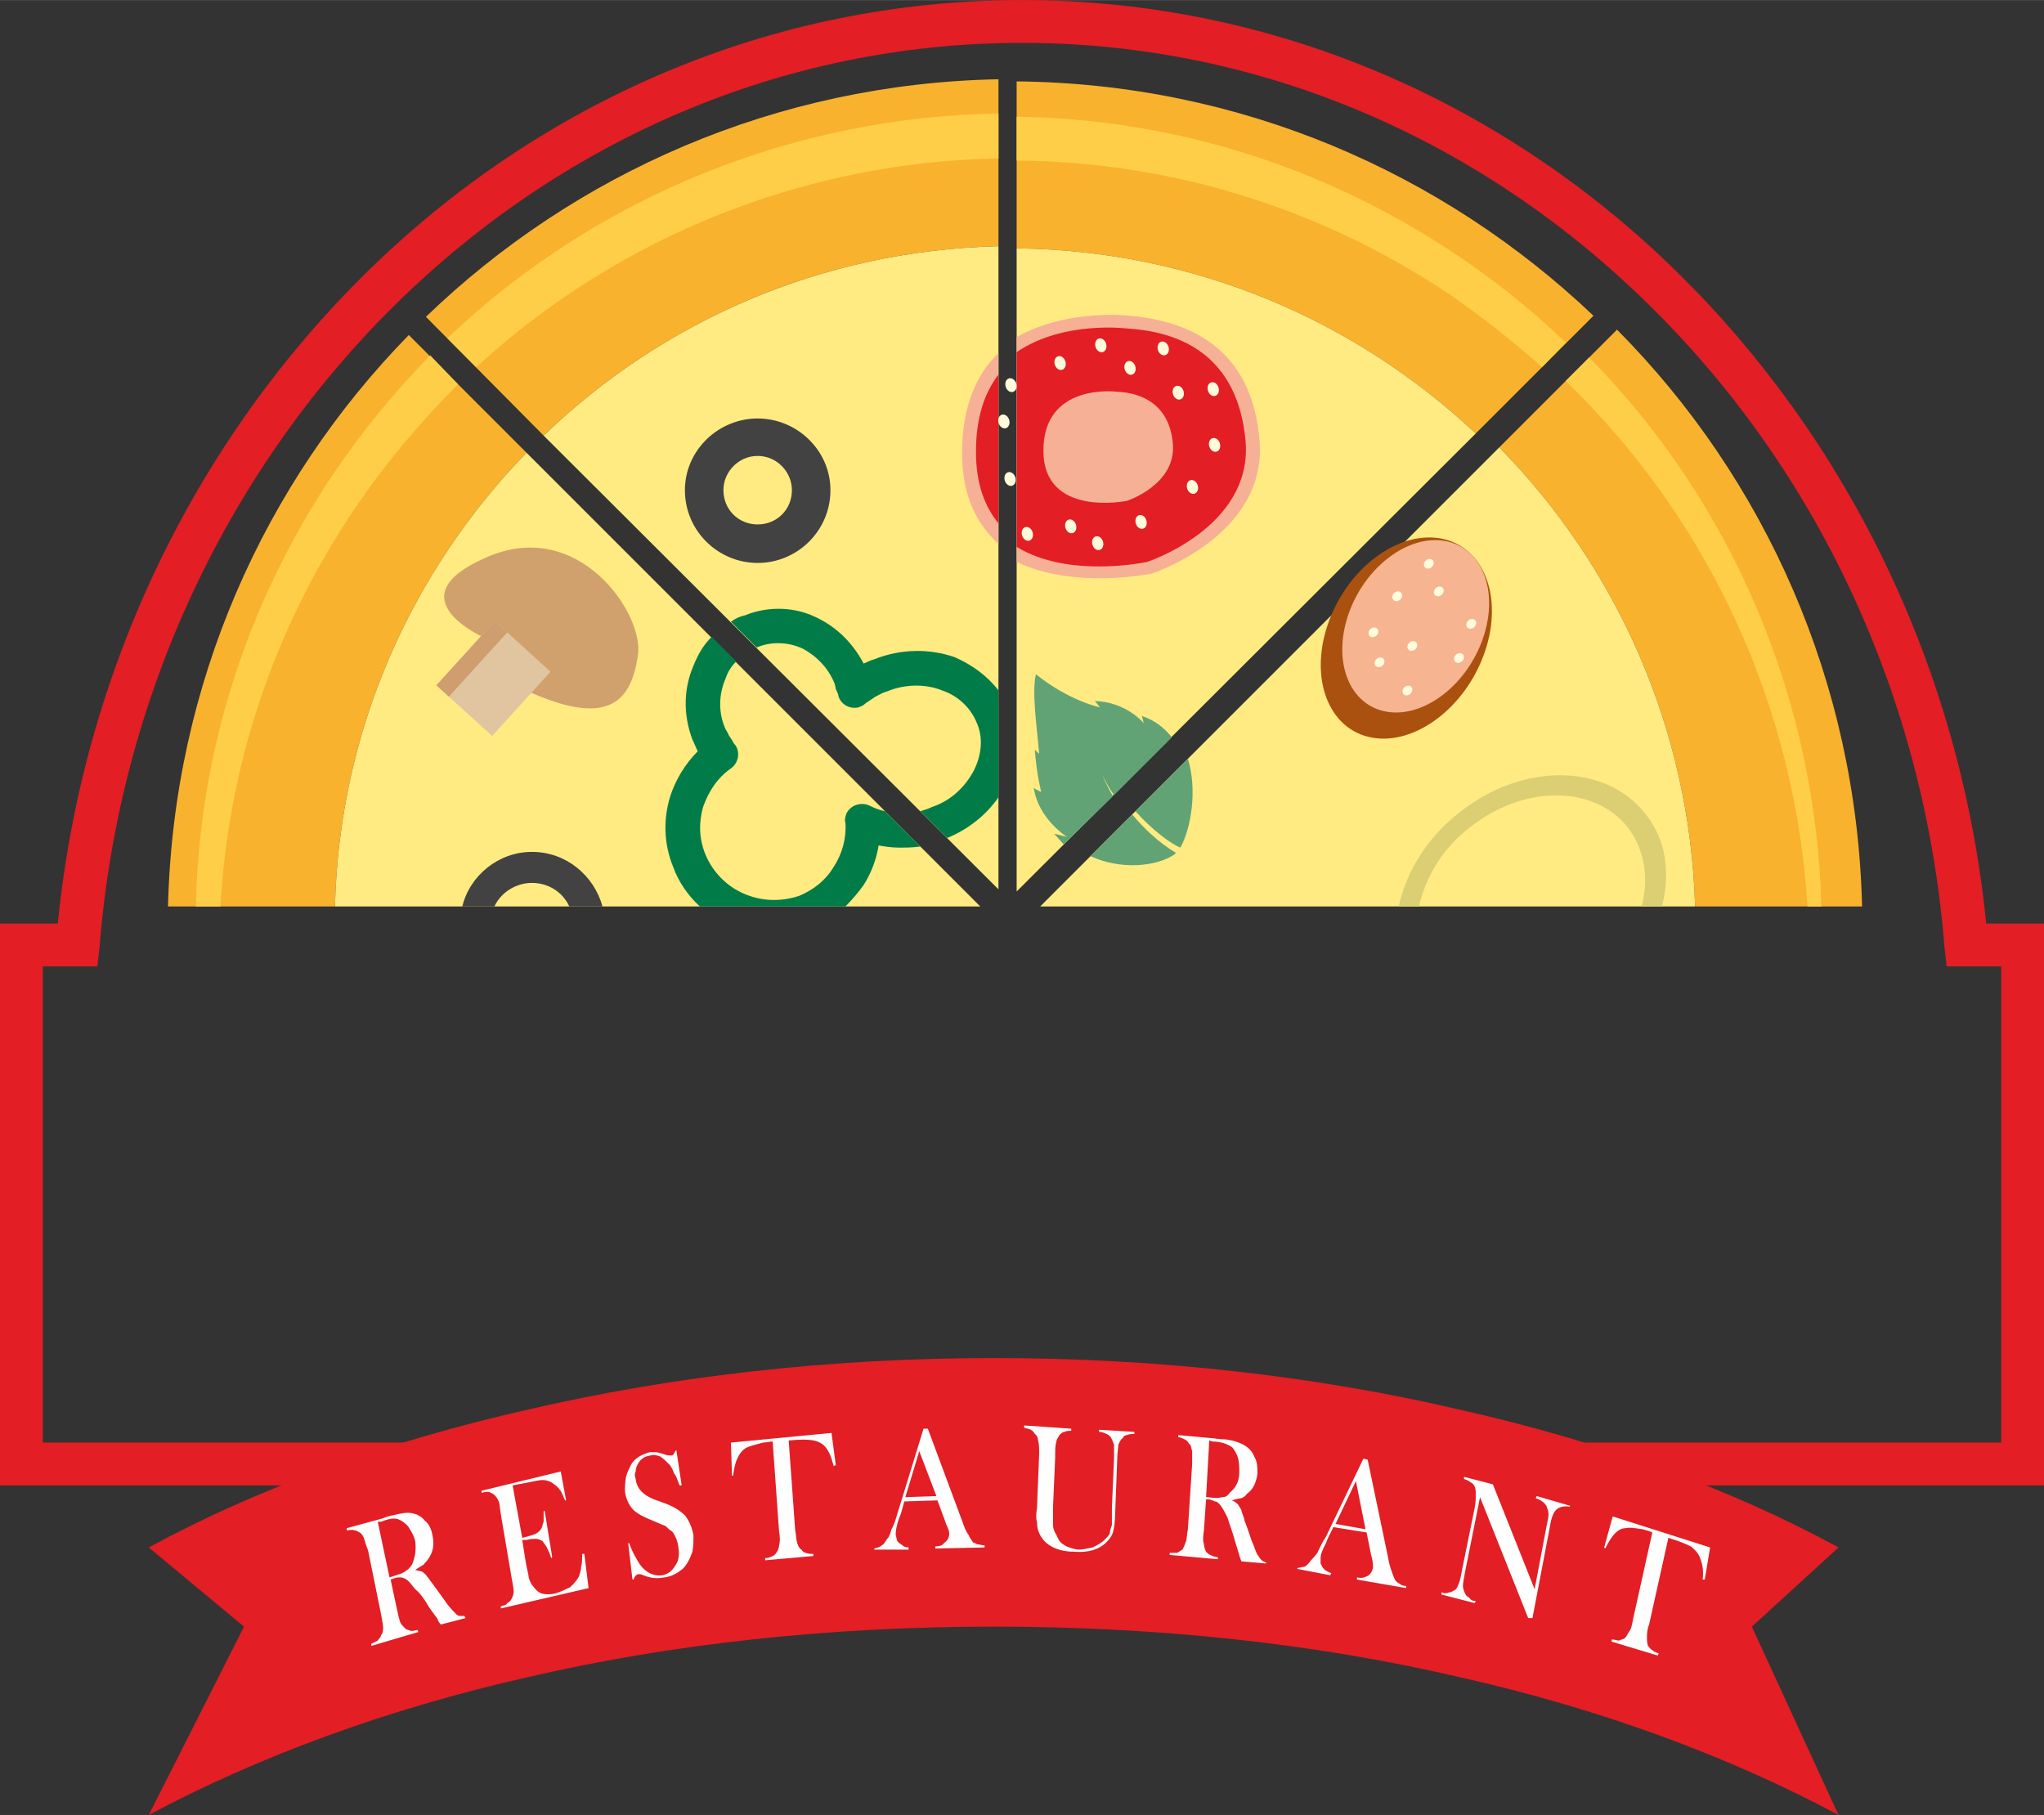 <?xml version="1.0" encoding="UTF-8"?>
<!DOCTYPE svg PUBLIC "-//W3C//DTD SVG 1.1//EN" "http://www.w3.org/Graphics/SVG/1.1/DTD/svg11.dtd">
<!-- Creator: CorelDRAW X7 -->
<svg xmlns="http://www.w3.org/2000/svg" xml:space="preserve" width="1.545in" height="1.372in" version="1.1" style="shape-rendering:geometricPrecision; text-rendering:geometricPrecision; image-rendering:optimizeQuality; fill-rule:evenodd; clip-rule:evenodd"
viewBox="0 0 1910 1696"
 xmlns:xlink="http://www.w3.org/1999/xlink">
 <rect x="0" y="0" width="1910" height="1696" fill="#333333" stroke="none"/>
 <defs>
  <style type="text/css">
   <![CDATA[
    .fil18 {fill:#FEFEFE}
    .fil7 {fill:#434242}
    .fil10 {fill:#FFFBDB}
    .fil5 {fill:#FFFBDB}
    .fil15 {fill:#DCCF73}
    .fil2 {fill:#FFEB81}
    .fil1 {fill:#FECE49}
    .fil0 {fill:#F9B22D}
    .fil8 {fill:#F6B096}
    .fil9 {fill:#E31E24}
    .fil17 {fill:#E31E24}
    .fil14 {fill:#61A375}
    .fil3 {fill:#AA510F}
    .fil13 {fill:#CE9E6E}
    .fil11 {fill:#D0A16D}
    .fil12 {fill:#E1C5A0}
    .fil4 {fill:#F6B491}
    .fil16 {fill:#E31E24;fill-rule:nonzero}
    .fil6 {fill:#017C48;fill-rule:nonzero}
   ]]>
  </style>
 </defs>
 <g id="Layer_x0020_1">
  <path class="fil0" d="M398 296c139,-134 327,-218 535,-222l0 156c-165,4 -314,70 -425,177l-110 -111z"/>
  <path class="fil0" d="M157 847c5,-208 90,-396 225,-534l110 110c-107,110 -175,259 -179,424l-156 0z"/>
  <path class="fil0" d="M1511 308c138,139 224,329 229,539l-156 0c-5,-167 -74,-318 -183,-429l110 -110z"/>
  <path class="fil0" d="M950 76c209,2 398,85 539,219l-110 110c-113,-106 -263,-171 -429,-173l0 -156z"/>
  <path class="fil1" d="M428 359c-35,35 -68,74 -97,117 -77,114 -118,243 -125,371l-23 0c3,-140 45,-280 129,-405 27,-40 57,-76 90,-110l26 27z"/>
  <path class="fil1" d="M933 148c-178,3 -353,71 -488,195l-27 -27c141,-134 326,-207 515,-210l0 42z"/>
  <path class="fil1" d="M1441 343c-27,-24 -55,-46 -85,-67 -125,-84 -266,-125 -406,-126l0 -41c142,2 284,44 411,129 37,25 71,52 102,82l-22 23z"/>
  <path class="fil1" d="M1689 847c-11,-182 -89,-359 -226,-491l22 -22c137,139 212,324 217,513l-13 0z"/>
  <path class="fil2" d="M508 407c111,-107 260,-173 425,-177l0 601 -425 -424z"/>
  <path class="fil2" d="M313 847c4,-165 72,-314 179,-424l424 424 -603 0z"/>
  <path class="fil2" d="M1401 418c109,111 178,262 183,429l-612 0 429 -429z"/>
  <path class="fil2" d="M950 232c166,2 316,67 429,173l-429 428 0 -601z"/>
  <g id="_1967425813120">
   <ellipse class="fil3" transform="matrix(0.569 0.099 -0.114 0.335 1314.15 596.17)" rx="129" ry="278"/>
   <ellipse class="fil4" transform="matrix(0.488 0.085 -0.098 0.287 1322.89 585.205)" rx="129" ry="278"/>
   <ellipse class="fil5" transform="matrix(0.484 0.084 -0.118 0.346 1335.17 526.757)" rx="9" ry="13"/>
   <ellipse class="fil5" transform="matrix(0.484 0.084 -0.118 0.346 1305.6 557.144)" rx="9" ry="13"/>
   <ellipse class="fil5" transform="matrix(0.484 0.084 -0.118 0.346 1283.38 590.829)" rx="9" ry="13"/>
   <ellipse class="fil5" transform="matrix(0.484 0.084 -0.118 0.346 1319.72 603.61)" rx="9" ry="13"/>
   <ellipse class="fil5" transform="matrix(0.484 0.084 -0.118 0.346 1374.81 582.912)" rx="9" ry="13"/>
   <ellipse class="fil5" transform="matrix(0.484 0.084 -0.118 0.346 1344.45 552.597)" rx="9" ry="13"/>
   <ellipse class="fil5" transform="matrix(0.484 0.084 -0.118 0.346 1289.09 618.873)" rx="9" ry="13"/>
   <ellipse class="fil5" transform="matrix(0.484 0.084 -0.118 0.346 1315.15 645.21)" rx="9" ry="13"/>
   <ellipse class="fil5" transform="matrix(0.484 0.084 -0.118 0.346 1363.37 614.837)" rx="9" ry="13"/>
  </g>
  <path class="fil6" d="M860 791c-7,1 -14,1 -20,1 -7,0 -13,-1 -19,-2 -2,13 -7,26 -14,37 -5,7 -11,14 -17,20l-136 0c-11,-10 -20,-23 -25,-37 -9,-22 -9,-45 -3,-65 5,-16 14,-31 26,-43 -2,-4 -3,-7 -5,-11 -9,-24 -8,-48 1,-69 4,-10 9,-19 17,-27l23 23c-5,5 -8,10 -10,16 -6,14 -7,30 -1,45 1,3 3,5 4,8 2,3 4,6 5,8l1 1c5,7 3,17 -4,22 -13,9 -21,22 -26,36 -4,14 -4,29 2,44 7,17 20,30 36,37 16,7 34,8 52,2 14,-6 25,-15 32,-27 8,-12 12,-27 11,-41 -1,-3 0,-6 1,-9 4,-8 14,-11 22,-7 4,2 9,4 14,5l33 33z"/>
  <path class="fil6" d="M696 575c22,-9 47,-8 67,2 19,9 34,24 44,43 3,-1 6,-3 10,-4 25,-10 52,-10 75,-2 16,7 30,17 41,31l0 100c-11,16 -28,30 -48,38l-25 -25c3,-1 7,-2 11,-4 18,-6 31,-19 39,-34 7,-14 9,-30 3,-44 -6,-15 -18,-26 -33,-31 -15,-6 -34,-6 -51,1 -4,1 -7,3 -11,5 -3,2 -6,4 -9,6 -2,2 -4,3 -7,4 -9,2 -18,-4 -19,-13 -1,-1 -1,-3 -2,-4 0,-2 -1,-4 -1,-5 -6,-15 -17,-26 -30,-33 -13,-6 -29,-7 -43,-1l0 0 -24 -24c4,-3 8,-5 13,-6z"/>
  <path class="fil7" d="M708 391c37,0 68,30 68,67 0,38 -31,68 -68,68 -37,0 -68,-30 -68,-68 0,-37 31,-67 68,-67zm0 35c18,0 32,15 32,32 0,18 -14,32 -32,32 -18,0 -32,-14 -32,-32 0,-17 14,-32 32,-32z"/>
  <path class="fil7" d="M497 825c16,0 29,9 35,22l31 0c-8,-29 -34,-51 -66,-51 -31,0 -58,22 -65,51l30 0c6,-13 20,-22 35,-22z"/>
  <path class="fil8" d="M933 330c-20,19 -34,49 -34,93 0,41 14,67 34,85l0 -178z"/>
  <path class="fil8" d="M1056 295c0,0 -59,-7 -106,20l0 210c54,26 126,11 126,11 0,0 108,-35 101,-124 -7,-88 -67,-112 -121,-117z"/>
  <path class="fil9" d="M933 350c-13,17 -21,40 -21,72 0,30 8,51 21,67l0 -139z"/>
  <path class="fil9" d="M1054 307c0,0 -60,-8 -104,22l0 182c49,30 122,14 122,14 0,0 98,-32 92,-112 -7,-81 -61,-103 -110,-106z"/>
  <circle class="fil10" transform="matrix(0.159 -0.049 0.062 0.203 944.684 359.849)" r="31"/>
  <circle class="fil10" transform="matrix(0.159 -0.049 0.062 0.203 943.857 447.533)" r="31"/>
  <circle class="fil10" transform="matrix(0.159 -0.049 0.062 0.203 1000.52 491.789)" r="31"/>
  <circle class="fil10" transform="matrix(0.159 -0.049 0.062 0.203 1025.75 507.506)" r="31"/>
  <circle class="fil10" transform="matrix(0.159 -0.049 0.062 0.203 1066.28 487.652)" r="31"/>
  <circle class="fil10" transform="matrix(0.159 -0.049 0.062 0.203 938.066 393.764)" r="31"/>
  <circle class="fil10" transform="matrix(0.159 -0.049 0.062 0.203 959.987 498.819)" r="31"/>
  <g id="_1967425804224">
   <path class="fil11" d="M453 596c0,0 -86,-37 1,-75 87,-39 149,54 142,92 -6,39 -24,67 -98,35 -74,-31 -42,-52 -45,-52z"/>
   <rect class="fil12" transform="matrix(0.152 0.138 -0.138 0.152 462.292 580.307)" width="343" height="395"/>
   <rect class="fil13" transform="matrix(0.034 0.031 -0.138 0.152 462.292 580.307)" width="343" height="395"/>
  </g>
  <path class="fil14" d="M1110 709c9,29 3,65 -7,83 -8,-3 -26,-16 -42,-34l49 -49z"/>
  <path class="fil14" d="M994 789c-3,-3 -6,-7 -9,-10 4,1 8,2 12,3 0,0 -27,-17 -31,-46 2,2 5,3 7,4 0,0 -4,-14 -6,-39 0,-1 4,4 4,3 -2,-24 -7,-57 -3,-74 31,25 60,31 60,31 -2,-2 -3,-4 -5,-6 30,1 46,21 46,21 -1,-2 -1,-4 -2,-7 12,4 21,11 28,20l-54 54c-5,-7 -8,-13 -11,-19 0,0 3,8 10,20l-46 45z"/>
  <path class="fil14" d="M1098 798c-17,12 -51,15 -79,2l39 -39c10,12 24,26 41,36 0,0 -1,0 -1,1z"/>
  <path class="fil15" d="M1375 772c50,-39 115,-38 146,1 16,21 20,48 13,74l-208 0c6,-27 22,-55 49,-75zm-11 -13c59,-47 137,-46 174,2 19,24 23,55 15,86l-246 0c7,-32 26,-64 57,-88z"/>
  <circle class="fil10" transform="matrix(0.159 -0.049 0.062 0.203 990.594 339.168)" r="31"/>
  <circle class="fil10" transform="matrix(0.159 -0.049 0.062 0.203 1114.26 454.977)" r="31"/>
  <circle class="fil10" transform="matrix(0.159 -0.049 0.062 0.203 1134.94 415.685)" r="31"/>
  <circle class="fil10" transform="matrix(0.159 -0.049 0.062 0.203 1101.03 366.88)" r="31"/>
  <circle class="fil10" transform="matrix(0.159 -0.049 0.062 0.203 1055.94 343.718)" r="31"/>
  <circle class="fil10" transform="matrix(0.159 -0.049 0.062 0.203 1086.96 325.52)" r="31"/>
  <circle class="fil10" transform="matrix(0.159 -0.049 0.062 0.203 1028.65 322.624)" r="31"/>
  <circle class="fil10" transform="matrix(0.159 -0.049 0.062 0.203 1133.7 363.571)" r="31"/>
  <path class="fil8" d="M1044 366c0,0 -69,-9 -69,55 0,63 78,47 78,47 0,0 46,-15 43,-53 -3,-37 -29,-48 -52,-49z"/>
  <path class="fil16" d="M20 863l34 0c24,-240 131,-454 289,-609 161,-158 376,-254 612,-254 236,0 451,96 612,254 158,155 265,369 289,609l34 0 20 0 0 20 0 485 0 20 -20 0 -1870 0 -20 0 0 -20 0 -485 0 -20 20 0zm53 40l-33 0 0 445 1830 0 0 -445 -33 0 -18 0 -2 -18c-19,-238 -122,-450 -278,-602 -154,-151 -359,-243 -584,-243 -225,0 -430,92 -584,243 -155,152 -259,364 -278,602l-2 18 -18 0z"/>
  <path class="fil17" d="M1718 1696l-81 -176 81 -74c-101,-55 -221,-99 -355,-129 -133,-31 -280,-48 -434,-48 -155,0 -301,17 -435,48 -133,30 -254,74 -355,129l89 74 -89 176c101,-54 222,-99 355,-129 134,-31 280,-47 435,-47 154,0 301,16 434,47 134,30 254,75 355,129z"/>
  <path class="fil18" d="M365 1476l6 28c1,5 2,9 3,12 1,2 3,4 5,6 1,1 3,1 5,2 1,0 3,0 6,-1l1 2 -44 13 0 -2c2,-1 4,-2 6,-3 1,-2 3,-3 3,-5 2,-2 2,-5 2,-7 0,-3 -1,-7 -2,-13l-12 -59c-2,-5 -3,-9 -4,-12 -1,-2 -2,-4 -4,-5 -2,-1 -3,-2 -5,-2 -2,-1 -4,0 -7,0l0 -2 33 -9c5,-2 9,-3 10,-3 8,-2 13,-3 18,-2 5,1 9,3 12,7 4,3 6,8 7,13 2,9 1,16 -4,23 -1,2 -3,3 -4,5 -2,1 -5,3 -8,5 3,1 6,1 7,2 1,1 3,2 4,4 1,1 3,4 6,8 6,8 10,14 13,18 3,4 6,7 8,9 1,1 2,2 4,2 1,0 2,0 4,0l1 2 -23 6c-2,-2 -3,-4 -3,-5l-8 -11c-4,-7 -8,-13 -13,-17 -4,-5 -7,-9 -10,-10 -2,-1 -3,-1 -5,-1 -1,0 -3,0 -5,1l-3 1zm-1 -2l3 -1c6,-2 10,-3 12,-5 2,-1 4,-3 6,-6 3,-7 4,-14 3,-22 -1,-4 -3,-8 -5,-11 -2,-4 -5,-6 -8,-8 -2,-1 -4,-2 -7,-2 -3,0 -7,1 -12,3l-3 0 11 52zm160 -99l5 27 -1 0c-2,-4 -3,-8 -5,-10 -2,-3 -5,-5 -8,-7 -2,-1 -5,-2 -8,-2 -3,0 -7,1 -12,2l-16 3 9 49 4 -1c4,-1 7,-2 9,-3 2,-1 4,-3 5,-5 1,-2 1,-4 2,-6 0,-2 0,-6 0,-10l1 0 7 43 -1 1c-1,-4 -3,-8 -4,-10 -1,-2 -3,-4 -4,-6 -2,-1 -4,-2 -6,-2 -3,0 -6,0 -9,1l-4 0 3 19c1,7 3,13 3,16 1,3 2,6 4,8 2,3 5,6 8,7 4,1 8,1 13,0 6,-2 10,-4 14,-6 3,-3 6,-6 8,-10 1,-3 2,-6 2,-9 1,-3 1,-7 1,-12l2 0 4 32 -82 19 0 -2c3,-1 5,-1 6,-3 2,-1 3,-2 4,-4 1,-2 2,-4 2,-7 0,-3 -1,-7 -2,-13l-10 -59c-1,-6 -1,-10 -2,-12 -1,-3 -3,-5 -4,-6 -2,-2 -4,-2 -5,-3 -2,0 -4,0 -7,1l0 -2 74 -18zm67 101l-4 -34 1 0c3,9 7,15 10,20 6,8 13,11 21,10 5,-1 9,-4 12,-9 3,-4 4,-10 3,-16 0,-3 -1,-6 -2,-9 -1,-2 -2,-5 -4,-7 -2,-1 -4,-3 -6,-5 -3,-1 -7,-3 -12,-5 -5,-2 -9,-4 -11,-5 -3,-2 -5,-3 -7,-5 -4,-4 -7,-10 -8,-17 0,-5 0,-9 1,-14 1,-4 3,-8 5,-12 4,-6 10,-9 17,-11 2,0 4,0 6,0 2,0 4,1 8,2 2,1 4,1 5,1 0,0 1,0 2,0 1,0 2,-2 3,-4l1 -1 5 33 -2 0c-2,-5 -3,-9 -5,-11 -1,-3 -2,-5 -4,-8 -3,-3 -6,-6 -9,-8 -3,-1 -6,-2 -9,-1 -6,1 -9,3 -12,8 -1,2 -2,4 -2,7 -1,2 -1,4 0,7 1,9 7,15 17,19l11 4c8,3 14,7 18,11 4,5 7,12 8,19 0,5 0,10 -1,15 -2,6 -5,12 -9,16 -5,4 -10,7 -17,8 -6,1 -11,1 -17,-1 -3,-1 -5,-2 -6,-2 0,0 -1,0 -2,0 -2,1 -3,2 -4,5l-1 0zm131 -129c-3,0 -6,1 -9,1 -7,2 -12,3 -16,5 -3,2 -6,5 -8,10 -2,4 -3,9 -4,16l-1 0 -1 -31 94 -9 4 30 -2 1c-2,-8 -4,-13 -7,-17 -3,-4 -7,-6 -12,-7 -5,-1 -12,-1 -23,0l6 83c1,6 1,10 2,13 1,3 2,5 4,6 1,2 3,3 4,3 2,1 4,1 7,1l0 2 -45 4 0 -2c3,0 5,-1 7,-2 1,0 3,-2 4,-4 1,-1 2,-4 2,-6 1,-3 1,-7 0,-13l-6 -84zm198 99l-46 1 0 -2c4,0 7,-1 8,-3 3,-2 5,-5 5,-9 0,-2 -1,-5 -3,-9l-1 -3 -7 -19 -31 1 -3 11 -2 5c-2,6 -3,11 -3,14 0,3 1,4 1,6 1,2 2,3 4,4 2,2 4,3 7,3l0 2 -32 0 0 -1c3,-1 5,-1 7,-3 2,-1 3,-3 5,-6 2,-2 3,-5 4,-9 2,-3 4,-9 6,-16l24 -78 4 0 32 86c2,6 4,11 6,13 1,3 3,5 4,7 1,1 3,1 4,2 2,0 4,1 7,1l0 2zm-45 -48l-16 -42 -13 43 29 -1zm126 -63l0 2c-2,0 -5,0 -6,1 -2,0 -3,1 -5,3 -1,2 -3,4 -3,7 -1,2 -1,7 -1,14l-2 46c0,8 0,13 0,17 0,3 1,6 3,9 2,5 4,8 8,10 3,2 7,3 12,4 5,0 9,-1 14,-2 4,-2 8,-4 11,-7 2,-2 4,-4 5,-6 0,-2 1,-5 2,-8 0,-3 0,-8 0,-16l2 -46c0,-6 0,-10 0,-13 -1,-3 -2,-5 -3,-7 -1,-1 -3,-3 -4,-3 -2,-1 -4,-2 -7,-2l0 -2 33 2 0 2c-3,0 -5,0 -7,1 -2,0 -3,1 -4,3 -2,1 -3,4 -4,6 0,3 -1,7 -1,13l-2 52c0,7 -1,13 -2,17 -1,3 -3,6 -6,9 -7,7 -17,10 -30,9 -13,0 -23,-4 -29,-11 -4,-5 -6,-10 -6,-17 -1,-2 -1,-7 0,-13l2 -50c0,-6 0,-10 -1,-13 0,-2 -1,-5 -3,-6 -1,-2 -2,-3 -4,-4 -1,-1 -4,-1 -6,-2l0 -2 44 3zm126 66l-2 29c-1,6 -1,10 0,13 0,2 1,5 2,7 1,1 3,3 4,3 2,1 4,2 7,2l0 2 -45 -4 0 -2c3,0 5,0 7,0 2,-1 3,-2 5,-3 1,-2 2,-4 3,-7 1,-2 1,-7 2,-12l4 -61c0,-6 0,-10 0,-12 -1,-3 -1,-6 -3,-7 -1,-2 -2,-3 -4,-4 -2,-1 -4,-2 -6,-2l0 -2 33 3c6,1 10,1 11,1 8,1 13,3 17,5 5,3 8,6 10,11 3,5 3,10 3,16 -1,8 -4,15 -10,19 -1,2 -3,3 -5,4 -2,0 -5,1 -9,2 3,1 5,3 6,4 1,2 2,3 3,5 0,2 2,5 3,10 4,10 6,18 8,22 2,5 3,9 5,11 1,2 2,3 3,4 1,1 2,1 4,2l0 1 -23 -2c-1,-3 -2,-5 -2,-6l-4 -13c-2,-8 -5,-15 -7,-22 -3,-6 -5,-10 -8,-13 -1,-1 -2,-2 -4,-2 -1,-1 -3,-1 -5,-2l-3 0zm0 -2l2 0c6,1 10,1 13,0 3,0 5,-1 7,-4 6,-5 9,-11 9,-19 0,-5 0,-9 -1,-13 -1,-4 -3,-7 -5,-10 -2,-2 -5,-3 -7,-4 -3,-1 -7,-2 -12,-2l-3 -1 -3 53zm187 85l-46 -8 0 -2c5,1 7,0 9,-1 3,-1 5,-4 6,-8 0,-2 0,-5 -1,-9l-1 -4 -4 -20 -31 -5 -5 10 -2 5c-3,6 -5,10 -5,14 0,2 0,4 0,5 1,2 2,4 3,5 2,2 4,3 7,4l-1 2 -31 -6 1 -1c2,0 4,-1 6,-1 2,-1 4,-3 6,-6 2,-2 4,-4 6,-7 2,-4 4,-9 8,-15l35 -73 4 1 19 91c1,7 3,12 4,15 1,3 2,5 3,7 1,1 2,2 4,3 1,1 3,2 6,2l0 2zm-38 -55l-9 -45 -19 40 28 5zm107 -30l-14 70c-1,6 -2,10 -2,13 0,2 1,5 2,7 1,2 2,3 4,4 1,2 3,3 6,3l-1 2 -31 -8 0 -2c3,1 5,1 7,0 2,0 3,-1 5,-2 2,-1 3,-3 4,-6 1,-2 2,-6 3,-12l12 -59c1,-5 1,-9 1,-12 0,-3 0,-6 -1,-8 -1,-2 -2,-3 -4,-4 -1,-1 -3,-2 -6,-3l0 -2 27 7 39 98 11 -58c1,-5 2,-9 2,-12 0,-3 -1,-5 -2,-8 -1,-1 -2,-3 -4,-4 -1,-1 -3,-2 -6,-3l1 -2 31 9 0 1c-5,-1 -9,0 -12,2 -2,2 -3,3 -4,6 -1,2 -2,6 -3,12l-16 84 -4 0 -45 -113zm161 33c-2,-1 -5,-2 -9,-3 -7,-1 -12,-2 -16,-1 -4,0 -7,2 -10,5 -3,3 -6,8 -9,14l-1 -1 8 -29 91 29 -5 30 -2 0c1,-8 0,-14 -2,-19 -1,-4 -4,-8 -9,-12 -4,-2 -11,-5 -21,-8l-18 81c-2,5 -2,9 -2,12 0,3 0,5 1,8 1,1 2,3 4,4 1,1 3,2 6,3l-1 2 -43 -13 0 -2c3,0 5,1 7,1 2,-1 3,-1 5,-2 2,-2 3,-4 4,-6 2,-2 3,-6 4,-12l18 -81z"/>
 </g>
</svg>
